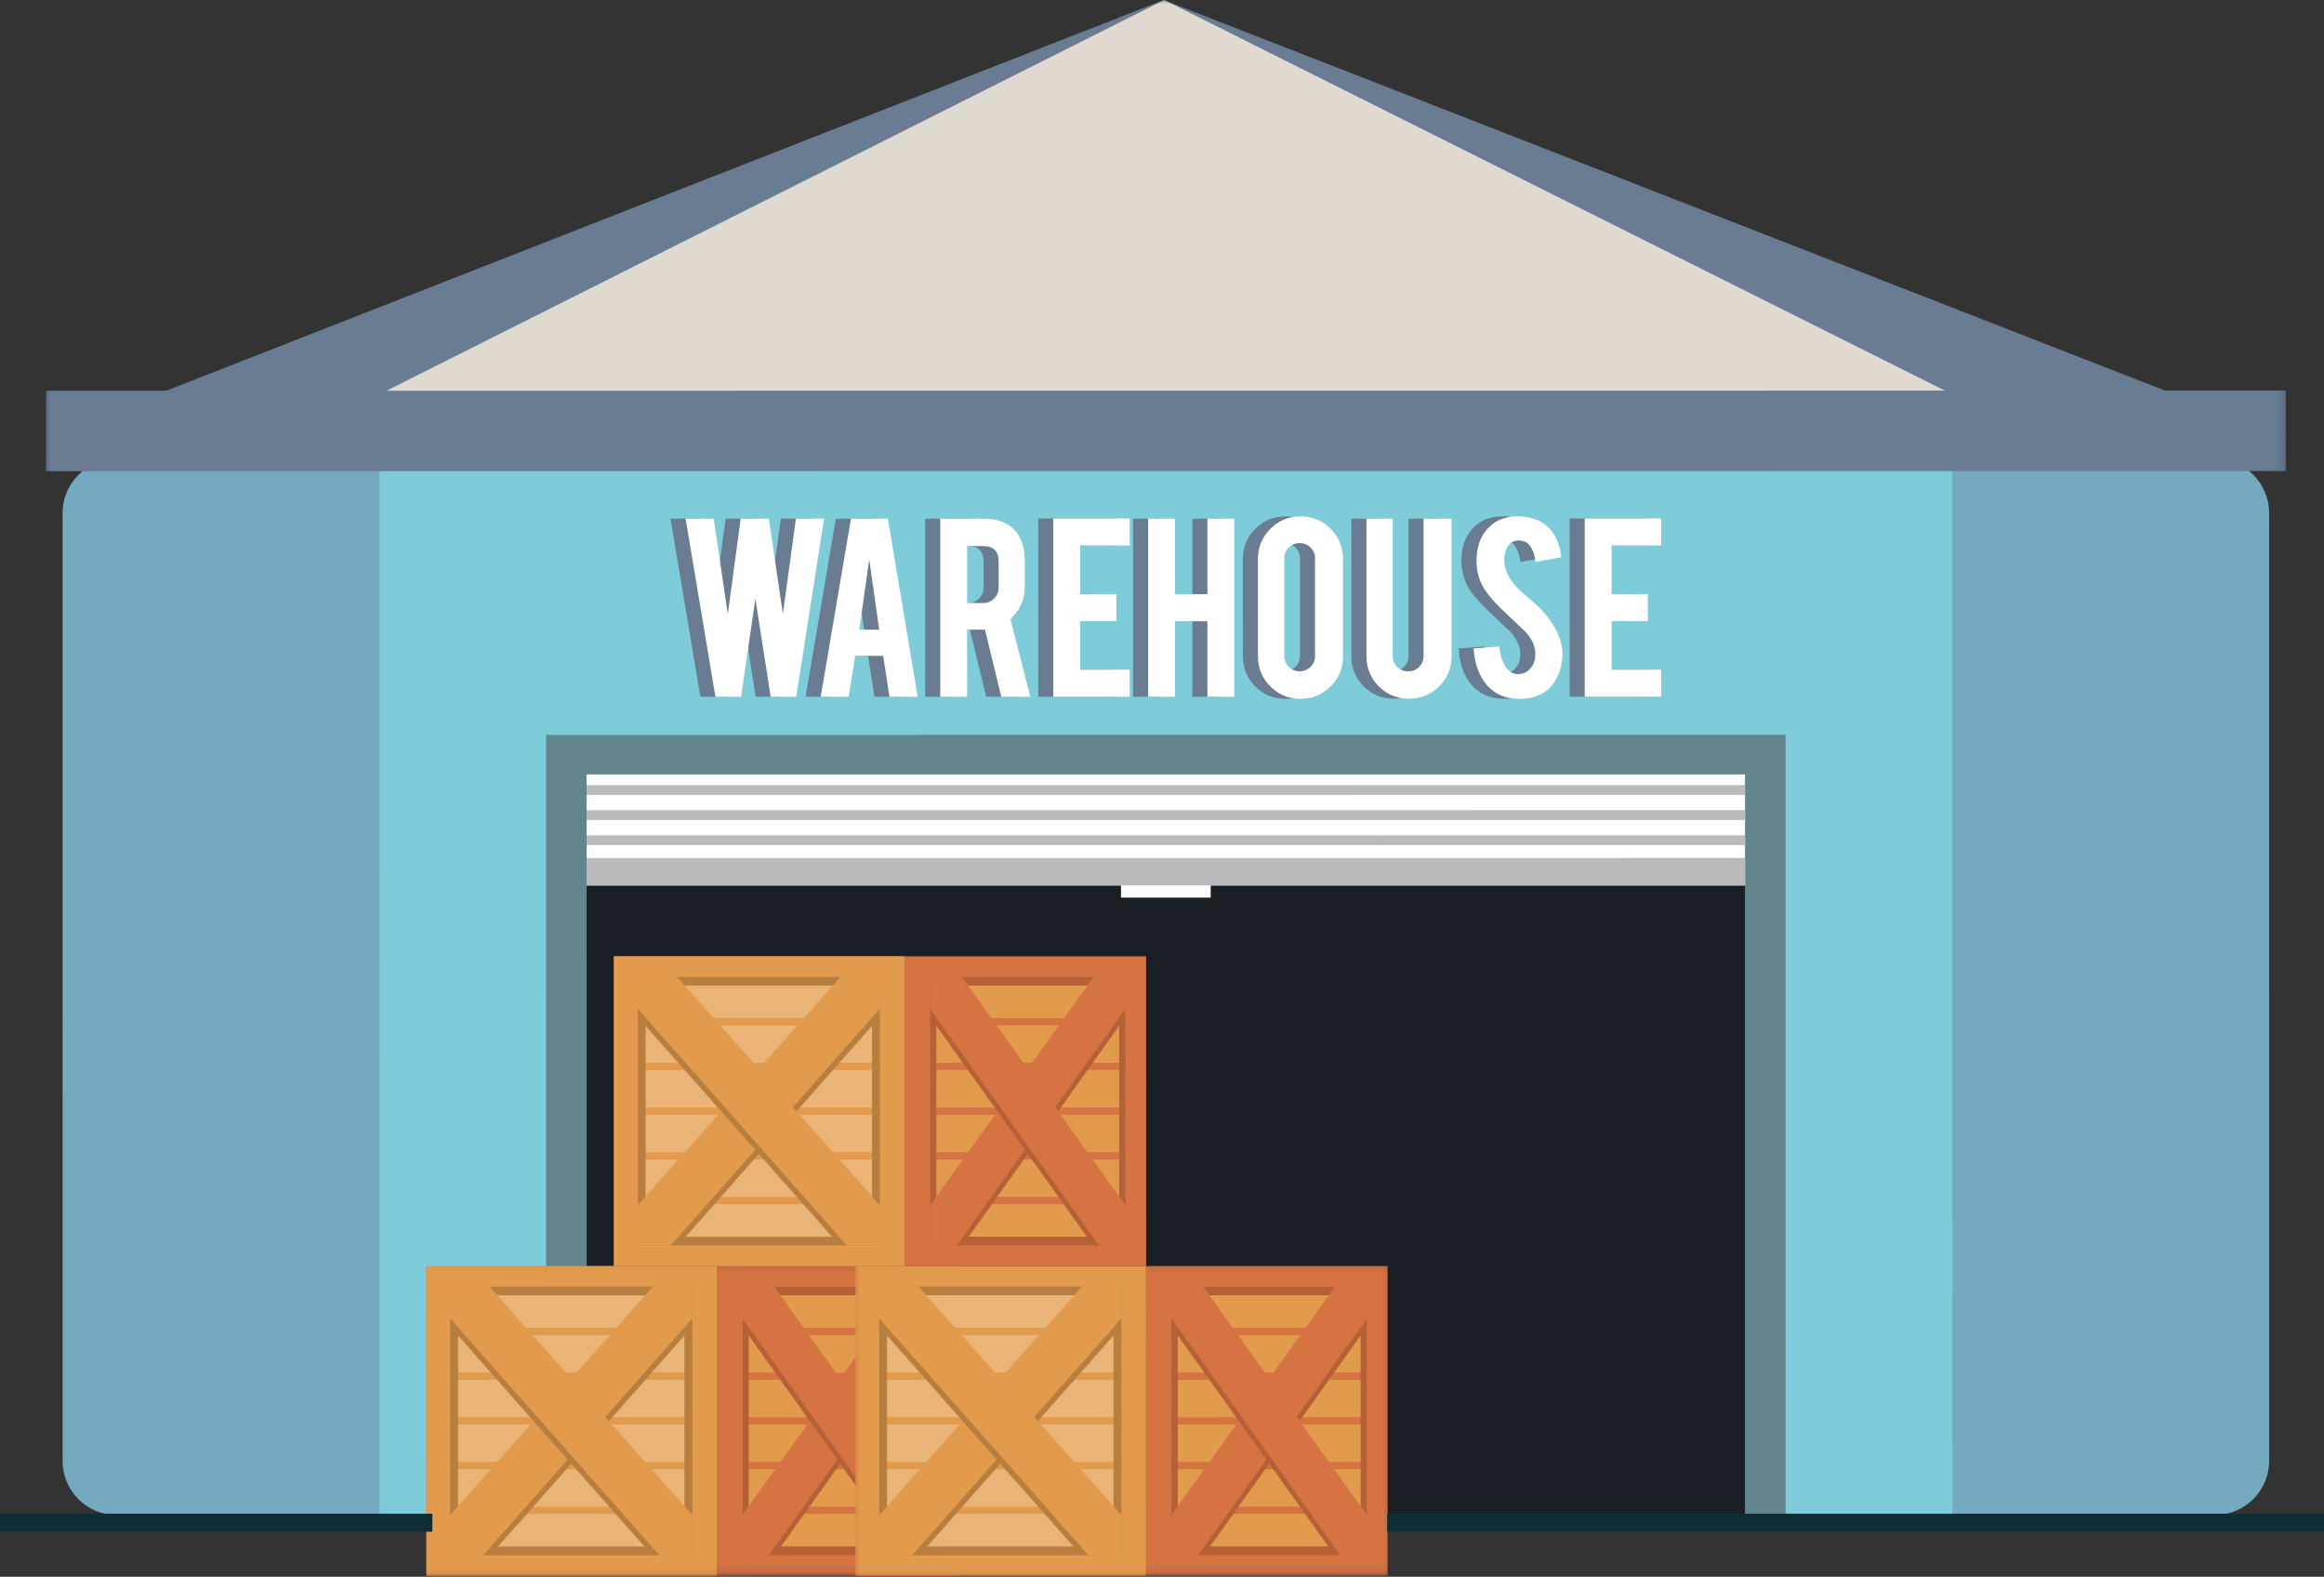 <svg width="258" height="175" viewBox="0 0 258 175" fill="none" xmlns="http://www.w3.org/2000/svg">
<rect x="0" y="0" width="258" height="175" fill="#333333" stroke="none"/>
<mask id="mask0_185_302" style="mask-type:luminance" maskUnits="userSpaceOnUse" x="9" y="0" width="240" height="47">
<path d="M9.526 0H248.193V46.74H9.526V0Z" fill="white"/>
</mask>
<g mask="url(#mask0_185_302)">
<path d="M10.797 46.365L129.188 0L248.052 46.354L10.797 46.365Z" fill="#697C92"/>
</g>
<path d="M251.911 162.136C251.911 165.449 249.225 168.136 245.912 168.136L12.953 168.151C9.64 168.151 6.953 165.465 6.953 162.151L6.948 56.948C6.948 53.634 9.634 50.948 12.948 50.948L245.906 50.938C249.22 50.938 251.906 53.624 251.907 56.938L251.911 162.136Z" fill="#74A9C0"/>
<mask id="mask1_185_302" style="mask-type:luminance" maskUnits="userSpaceOnUse" x="38" y="0" width="183" height="46">
<path d="M38.859 0H220.193V45.406H38.859V0Z" fill="white"/>
</mask>
<g mask="url(#mask1_185_302)">
<path d="M39.823 44.917L129.245 0L219.026 44.911L39.823 44.917Z" fill="#DFD9D0"/>
</g>
<path d="M216.74 168.141L42.125 168.151L42.12 44.917L216.734 44.911L216.74 168.141Z" fill="#7ECBDA"/>
<path d="M60.63 81.562L60.636 168.146H65.125L65.12 85.948L193.729 85.943L193.735 168.141H198.229L198.224 81.552L60.63 81.562Z" fill="#61868D"/>
<path d="M65.125 168.146L65.12 85.948L193.729 85.943L193.734 168.141L65.125 168.146Z" fill="#191F25"/>
<path d="M134.406 99.625H124.448V96.755H134.406V99.625Z" fill="white"/>
<path d="M193.729 98.271L65.125 98.276L65.12 85.948L193.729 85.943V98.271Z" fill="white"/>
<path d="M193.729 98.271L65.125 98.276V95.234L193.729 95.229V98.271Z" fill="#BBBABA"/>
<path d="M193.729 93.792L65.12 93.797V92.708L193.729 92.703V93.792Z" fill="#BBBABA"/>
<path d="M193.729 91.01L65.12 91.016V89.922L193.729 89.917V91.01Z" fill="#BBBABA"/>
<path d="M193.729 88.224L65.12 88.229V87.141L193.729 87.13V88.224Z" fill="#BBBABA"/>
<path d="M86.682 57.568H89.812L86.724 77.328H83.885L82.188 66.453L80.599 77.328H77.75L74.438 57.568H77.562L79.125 68.151L80.557 57.568H83.677L85.24 68.141L86.682 57.568Z" fill="#697C92"/>
<path d="M94.823 62.089L93.724 69.885H95.932L94.823 62.089ZM93.26 72.787L92.537 77.328H89.432L92.792 57.562L96.891 57.568L100.203 77.328H97.068L96.37 72.787H93.26Z" fill="#697C92"/>
<path d="M109.188 62.328C109.188 61.182 108.62 60.609 107.485 60.609H105.688V66.932H107.485C107.958 66.932 108.36 66.766 108.693 66.427C109.021 66.094 109.188 65.688 109.188 65.213V62.328ZM107.406 57.562C109.068 57.562 110.287 58.021 111.063 58.938C111.745 59.734 112.089 60.849 112.089 62.281V65.151C112.089 66.547 111.557 67.734 110.5 68.698L112.703 77.328H109.479L107.672 69.885C107.589 69.88 107.5 69.885 107.406 69.885L105.688 69.88V77.328H102.708V57.562H107.406Z" fill="#697C92"/>
<path d="M115.26 77.328V57.547H123.74V60.542L118.24 60.547V65.938H122.26V68.932L118.24 68.938V74.328L123.74 74.333V77.328H115.26Z" fill="#697C92"/>
<path d="M128.766 68.953L128.771 77.328H125.792L125.787 57.562H128.766V65.953H132.365V57.562H135.344V77.328H132.365V68.948L128.766 68.953Z" fill="#697C92"/>
<path d="M144.313 61.979C144.313 61.505 144.151 61.104 143.818 60.771C143.485 60.438 143.083 60.276 142.61 60.276C142.141 60.276 141.735 60.438 141.396 60.771C141.063 61.104 140.896 61.505 140.896 61.979V72.797C140.896 73.271 141.063 73.672 141.396 74.005C141.735 74.338 142.141 74.505 142.615 74.505C143.089 74.505 143.485 74.338 143.818 74.005C144.151 73.672 144.313 73.271 144.313 72.797V61.979ZM142.693 57.312C144.005 57.312 145.12 57.776 146.042 58.698C146.964 59.625 147.422 60.734 147.422 62.042V72.828C147.422 74.146 146.958 75.266 146.037 76.182C145.11 77.104 143.995 77.562 142.693 77.562C141.38 77.562 140.266 77.099 139.349 76.177C138.432 75.25 137.979 74.135 137.979 72.833L137.974 62.042C137.974 60.729 138.438 59.609 139.365 58.688C140.287 57.771 141.396 57.312 142.693 57.312Z" fill="#697C92"/>
<path d="M154.735 77.547C153.422 77.547 152.307 77.088 151.391 76.177C150.479 75.26 150.021 74.151 150.021 72.849V57.562H152.938V72.818C152.938 73.287 153.11 73.688 153.443 74.021C153.781 74.354 154.188 74.516 154.656 74.516C155.13 74.516 155.531 74.354 155.865 74.021C156.198 73.693 156.36 73.287 156.36 72.812V57.562H159.464L159.469 72.849C159.469 74.172 159.005 75.287 158.078 76.188C157.156 77.094 156.037 77.547 154.735 77.547Z" fill="#697C92"/>
<path d="M171.781 72.401C171.802 73.781 171.443 74.958 170.708 75.938C170.224 76.599 169.542 77.068 168.656 77.344C168.188 77.49 167.63 77.562 167.005 77.562C165.833 77.562 164.87 77.271 164.104 76.693C163.458 76.219 162.953 75.578 162.578 74.76C162.208 73.948 161.99 73.016 161.927 71.964L164.766 71.76C164.891 72.912 165.193 73.745 165.677 74.26C166.037 74.656 166.443 74.839 166.906 74.818C167.557 74.797 168.078 74.474 168.469 73.854C168.667 73.547 168.771 73.109 168.771 72.542C168.771 71.724 168.396 70.906 167.651 70.099C167.063 69.537 166.177 68.703 165 67.589C164.011 66.63 163.313 65.771 162.901 65.016C162.464 64.162 162.24 63.234 162.24 62.234C162.24 60.432 162.844 59.073 164.052 58.146C164.797 57.589 165.724 57.307 166.828 57.307C167.891 57.307 168.797 57.547 169.557 58.016C170.146 58.385 170.62 58.901 170.985 59.562C171.344 60.224 171.563 60.99 171.636 61.849L168.781 62.37C168.698 61.562 168.469 60.932 168.094 60.479C167.818 60.151 167.422 59.99 166.906 59.99C166.36 59.99 165.948 60.234 165.662 60.714C165.427 61.104 165.313 61.589 165.313 62.167C165.313 63.073 165.703 63.99 166.485 64.927C166.776 65.287 167.219 65.703 167.807 66.188C168.5 66.766 168.958 67.172 169.177 67.401C169.917 68.141 170.479 68.865 170.88 69.578C171.073 69.917 171.224 70.229 171.339 70.51C171.62 71.214 171.771 71.844 171.781 72.401Z" fill="#697C92"/>
<path d="M174.255 77.323V57.547H182.735V60.542H177.235V65.932L181.255 65.938V68.932H177.235V74.328H182.735L182.74 77.323H174.255Z" fill="#697C92"/>
<path d="M88.359 57.562H91.484L88.396 77.328H85.558L83.859 66.453L82.276 77.328H79.422L76.115 57.568H79.234L80.797 68.151L82.229 57.568H85.354L86.912 68.141L88.359 57.562Z" fill="white"/>
<path d="M96.5 62.089L95.396 69.885H97.604L96.5 62.089ZM94.938 72.787L94.214 77.328H91.109L94.469 57.568L98.568 57.562L101.875 77.328H98.745L98.047 72.787H94.938Z" fill="white"/>
<path d="M110.865 62.328C110.865 61.182 110.297 60.609 109.162 60.609H107.365V66.932H109.162C109.635 66.932 110.037 66.766 110.365 66.427C110.698 66.094 110.865 65.688 110.865 65.213V62.328ZM109.083 57.562C110.745 57.562 111.964 58.021 112.74 58.938C113.422 59.734 113.766 60.849 113.766 62.281V65.151C113.766 66.547 113.234 67.729 112.172 68.698L114.38 77.328H111.156L109.349 69.885C109.266 69.885 109.177 69.88 109.083 69.885H107.365V77.328H104.385V57.568L109.083 57.562Z" fill="white"/>
<path d="M116.932 77.328V57.547H125.417V60.547H119.912V65.943L123.932 65.938V68.938H119.912V74.333H125.417V77.328H116.932Z" fill="white"/>
<path d="M130.443 68.953V77.328H127.464V57.562H130.443V65.953H134.042V57.562H137.021V77.328H134.042V68.953H130.443Z" fill="white"/>
<path d="M145.99 61.979C145.99 61.505 145.823 61.099 145.495 60.771C145.162 60.443 144.76 60.276 144.287 60.276C143.813 60.276 143.412 60.443 143.073 60.771C142.74 61.099 142.568 61.505 142.568 61.979V72.797C142.568 73.271 142.74 73.672 143.073 74.005C143.412 74.339 143.813 74.505 144.287 74.505C144.76 74.505 145.162 74.339 145.495 74.005C145.828 73.677 145.99 73.271 145.99 72.797V61.979ZM144.365 57.312C145.677 57.307 146.797 57.771 147.714 58.698C148.635 59.62 149.094 60.74 149.094 62.042V72.833C149.099 74.146 148.635 75.26 147.708 76.182C146.787 77.104 145.672 77.562 144.365 77.562C143.052 77.562 141.938 77.099 141.021 76.177C140.109 75.25 139.651 74.135 139.651 72.833V62.042C139.651 60.724 140.115 59.609 141.037 58.688C141.964 57.771 143.073 57.312 144.365 57.312Z" fill="white"/>
<path d="M156.412 77.547C155.099 77.547 153.984 77.088 153.068 76.177C152.156 75.26 151.698 74.151 151.698 72.844V57.562H154.615V72.812C154.615 73.287 154.781 73.688 155.12 74.021C155.453 74.349 155.859 74.516 156.333 74.516C156.807 74.516 157.208 74.354 157.542 74.021C157.87 73.688 158.037 73.287 158.037 72.812V57.562H161.141V72.844C161.141 74.172 160.677 75.287 159.755 76.193C158.828 77.094 157.714 77.547 156.412 77.547Z" fill="white"/>
<path d="M173.453 72.406C173.474 73.781 173.12 74.958 172.386 75.938C171.901 76.599 171.214 77.068 170.333 77.339C169.86 77.484 169.307 77.562 168.677 77.562C167.511 77.562 166.547 77.271 165.776 76.693C165.136 76.219 164.63 75.578 164.255 74.76C163.88 73.948 163.662 73.016 163.599 71.964L166.438 71.755C166.568 72.906 166.87 73.745 167.354 74.26C167.714 74.656 168.12 74.839 168.583 74.818C169.235 74.797 169.755 74.474 170.141 73.854C170.344 73.547 170.443 73.109 170.443 72.547C170.443 71.724 170.068 70.906 169.323 70.094C168.735 69.537 167.854 68.703 166.672 67.583C165.688 66.63 164.99 65.771 164.578 65.01C164.136 64.162 163.917 63.234 163.917 62.234C163.917 60.438 164.521 59.073 165.729 58.146C166.474 57.589 167.401 57.307 168.505 57.307C169.568 57.307 170.474 57.547 171.235 58.016C171.818 58.385 172.297 58.901 172.656 59.562C173.021 60.224 173.24 60.99 173.313 61.849L170.458 62.37C170.375 61.562 170.141 60.932 169.766 60.479C169.49 60.156 169.099 59.99 168.583 59.99C168.037 59.99 167.62 60.229 167.339 60.714C167.104 61.104 166.99 61.589 166.99 62.167C166.99 63.073 167.38 63.99 168.156 64.927C168.453 65.281 168.891 65.703 169.485 66.193C170.177 66.766 170.63 67.172 170.854 67.401C171.589 68.141 172.156 68.865 172.557 69.578C172.745 69.917 172.896 70.224 173.011 70.51C173.297 71.214 173.443 71.844 173.453 72.406Z" fill="white"/>
<path d="M175.927 77.323V57.547L184.412 57.542V60.542H178.912V65.938H182.932V68.932H178.912V74.328H184.412V77.323H175.927Z" fill="white"/>
<mask id="mask2_185_302" style="mask-type:luminance" maskUnits="userSpaceOnUse" x="5" y="42" width="249" height="12">
<path d="M5 42.74H253.859V53.406H5V42.74Z" fill="white"/>
</mask>
<g mask="url(#mask2_185_302)">
<path d="M253.776 52.281L5.078 52.297V43.359L253.771 43.344L253.776 52.281Z" fill="#697C92"/>
</g>
<mask id="mask3_185_302" style="mask-type:luminance" maskUnits="userSpaceOnUse" x="46" y="140" width="61" height="35">
<path d="M46.859 140.073H106.859V174.896H46.859V140.073Z" fill="white"/>
</mask>
<g mask="url(#mask3_185_302)">
<path d="M106.412 174.891L47.328 174.896L47.323 140.516H106.412V174.891Z" fill="#D67343"/>
</g>
<path d="M104.136 172.625H82.412V142.786L104.13 142.781L104.136 172.625Z" fill="#E29B4C"/>
<path d="M104.13 148.182H82.412V147.375H104.13V148.182Z" fill="#D67343"/>
<path d="M104.13 153.141H82.412V152.339H104.13V153.141Z" fill="#D67343"/>
<path d="M104.136 158.104L82.412 158.109V157.302H104.13L104.136 158.104Z" fill="#D67343"/>
<path d="M104.136 163.068L82.412 163.073V162.266H104.136V163.068Z" fill="#D67343"/>
<path d="M104.136 168.031L82.412 168.036V167.229H104.136V168.031Z" fill="#D67343"/>
<mask id="mask4_185_302" style="mask-type:luminance" maskUnits="userSpaceOnUse" x="46" y="140" width="35" height="35">
<path d="M46.859 140.073H80.193V174.896H46.859V140.073Z" fill="white"/>
</mask>
<g mask="url(#mask4_185_302)">
<path d="M79.578 174.896H47.328L47.323 140.516H79.573L79.578 174.896Z" fill="#E29B4C"/>
</g>
<path d="M103.417 171.641L83.125 171.646V143.76L103.417 143.766V171.641ZM82.412 142.786V172.625H104.136L104.13 142.781L82.412 142.786Z" fill="#B56037"/>
<path d="M100.698 143.995L83.422 168.104V172.339L86.219 172.333L104.047 147.349V143.995H100.698Z" fill="#B56037"/>
<path d="M100.604 142.781L82.412 168.167V172.625H85.359L104.13 146.312V142.781H100.604Z" fill="#D67343"/>
<path d="M85.849 143.995L103.125 168.104V172.339L100.323 172.333L82.495 147.349V143.995H85.849Z" fill="#B56037"/>
<path d="M85.938 142.786L104.136 168.167V172.625H101.182L82.412 146.313V142.786H85.938Z" fill="#D67343"/>
<path d="M76.87 172.625H49.964V142.786L76.87 142.781V172.625Z" fill="#E9B476"/>
<path d="M76.87 148.182H49.964V147.375H76.87V148.182Z" fill="#E29B4C"/>
<path d="M76.87 153.141L49.964 153.146V152.339H76.87V153.141Z" fill="#E29B4C"/>
<path d="M76.87 158.109H49.964V157.302H76.87V158.109Z" fill="#E29B4C"/>
<path d="M76.87 163.073H49.964V162.266H76.87V163.073Z" fill="#E29B4C"/>
<path d="M76.87 168.036H49.964V167.229H76.87V168.036Z" fill="#E29B4C"/>
<path d="M75.984 171.646H50.849L50.844 143.766H75.984V171.646ZM49.964 142.786V172.625H76.87V142.781L49.964 142.786Z" fill="#B87E3E"/>
<path d="M72.615 143.995L51.214 168.104V172.339H54.682L76.766 147.349V143.995H72.615Z" fill="#B87E3E"/>
<path d="M72.495 142.781L49.964 168.167V172.625H53.62L76.87 146.312V142.781H72.495Z" fill="#E29B4C"/>
<path d="M54.219 144L75.62 168.104V172.339H72.151L50.068 147.349V144H54.219Z" fill="#B87E3E"/>
<path d="M54.333 142.786L76.87 168.167V172.625H73.214L49.964 146.313V142.786H54.333Z" fill="#E29B4C"/>
<mask id="mask5_185_302" style="mask-type:luminance" maskUnits="userSpaceOnUse" x="94" y="140" width="61" height="35">
<path d="M94.859 140.073H154.859V174.896H94.859V140.073Z" fill="white"/>
</mask>
<g mask="url(#mask5_185_302)">
<path d="M154.042 174.891H94.959L94.953 140.516L154.042 140.51V174.891Z" fill="#D67343"/>
</g>
<path d="M151.766 172.62L130.042 172.625V142.781H151.76L151.766 172.62Z" fill="#E29B4C"/>
<path d="M151.76 148.177H130.042V147.37H151.76V148.177Z" fill="#D67343"/>
<path d="M151.76 153.141H130.042V152.339L151.76 152.333V153.141Z" fill="#D67343"/>
<path d="M151.76 158.104H130.042V157.302L151.76 157.297V158.104Z" fill="#D67343"/>
<path d="M151.766 163.068H130.042V162.26H151.766V163.068Z" fill="#D67343"/>
<path d="M151.766 168.031H130.042V167.224H151.766V168.031Z" fill="#D67343"/>
<mask id="mask6_185_302" style="mask-type:luminance" maskUnits="userSpaceOnUse" x="94" y="140" width="35" height="35">
<path d="M94.859 140.073H128.193V174.896H94.859V140.073Z" fill="white"/>
</mask>
<g mask="url(#mask6_185_302)">
<path d="M127.208 174.891H94.959L94.953 140.516H127.203L127.208 174.891Z" fill="#E29B4C"/>
</g>
<path d="M151.052 171.641H130.755V143.76H151.047L151.052 171.641ZM130.042 142.781V172.625L151.766 172.62L151.76 142.781H130.042Z" fill="#B56037"/>
<path d="M148.328 143.995L131.047 168.104L131.052 172.333H133.849L151.677 147.344V143.995H148.328Z" fill="#B56037"/>
<path d="M148.234 142.781L130.042 168.161V172.625L132.99 172.62L151.76 146.312V142.781H148.234Z" fill="#D67343"/>
<path d="M133.474 143.995L150.755 168.099V172.333H147.953L130.125 147.349V143.995H133.474Z" fill="#B56037"/>
<path d="M133.568 142.781L151.766 168.161V172.62H148.813L130.042 146.312V142.781H133.568Z" fill="#D67343"/>
<path d="M124.5 172.625H97.594V142.781H124.5V172.625Z" fill="#E9B476"/>
<path d="M124.5 148.177H97.594V147.375H124.5V148.177Z" fill="#E29B4C"/>
<path d="M124.5 153.141L97.594 153.146V152.339H124.5V153.141Z" fill="#E29B4C"/>
<path d="M124.5 158.104H97.594V157.302L124.5 157.297V158.104Z" fill="#E29B4C"/>
<path d="M124.5 163.068H97.594V162.266H124.5V163.068Z" fill="#E29B4C"/>
<path d="M124.5 168.031H97.594V167.229H124.5V168.031Z" fill="#E29B4C"/>
<path d="M123.615 171.641H98.479L98.474 143.76H123.615V171.641ZM97.594 142.781V172.625H124.5V142.781H97.594Z" fill="#B87E3E"/>
<path d="M120.24 143.995L98.844 168.104V172.333L102.313 172.339L124.396 147.349V143.995H120.24Z" fill="#B87E3E"/>
<path d="M120.125 142.781L97.594 168.167V172.625H101.25L124.5 146.312V142.781H120.125Z" fill="#E29B4C"/>
<path d="M101.849 143.995L123.25 168.104V172.333H119.781L97.698 147.349V143.995H101.849Z" fill="#B87E3E"/>
<path d="M101.964 142.781L124.5 168.161V172.625H120.844L97.594 146.312V142.781H101.964Z" fill="#E29B4C"/>
<path d="M127.24 140.516H68.151V106.141L127.234 106.135L127.24 140.516Z" fill="#D67343"/>
<path d="M124.958 138.245H103.24L103.234 108.406H124.958V138.245Z" fill="#E29B4C"/>
<path d="M124.958 113.802H103.234V112.995H124.958V113.802Z" fill="#D67343"/>
<path d="M124.958 118.766H103.234V117.958H124.958V118.766Z" fill="#D67343"/>
<path d="M124.958 123.729H103.234V122.922H124.958V123.729Z" fill="#D67343"/>
<path d="M124.958 128.693H103.24V127.885H124.958V128.693Z" fill="#D67343"/>
<path d="M124.958 133.656H103.24V132.854L124.958 132.849V133.656Z" fill="#D67343"/>
<path d="M100.401 140.516H68.151V106.141L100.401 106.135V140.516Z" fill="#E29B4C"/>
<path d="M124.245 137.266H103.953L103.948 109.385H124.245V137.266ZM103.234 108.406L103.24 138.245H124.958V108.406H103.234Z" fill="#B56037"/>
<path d="M121.521 109.615L104.245 133.724V137.958H107.047L124.875 112.969V109.615H121.521Z" fill="#B56037"/>
<path d="M121.427 108.406L103.24 133.786V138.245L106.188 138.25L124.958 111.938V108.406H121.427Z" fill="#D67343"/>
<path d="M106.672 109.62L123.948 133.724V137.958H121.151L103.323 112.969L103.318 109.62H106.672Z" fill="#B56037"/>
<path d="M106.766 108.406L124.958 133.786V138.245H122.011L103.234 111.938V108.406H106.766Z" fill="#D67343"/>
<path d="M97.698 138.25H70.792L70.787 108.406H97.693L97.698 138.25Z" fill="#E9B476"/>
<path d="M97.693 113.802L70.787 113.807V113L97.693 112.995V113.802Z" fill="#E29B4C"/>
<path d="M97.693 118.766H70.787V117.964L97.693 117.958V118.766Z" fill="#E29B4C"/>
<path d="M97.693 123.729H70.787V122.927H97.693V123.729Z" fill="#E29B4C"/>
<path d="M97.693 128.693H70.787V127.891L97.693 127.885V128.693Z" fill="#E29B4C"/>
<path d="M97.698 133.656H70.787V132.854L97.693 132.849L97.698 133.656Z" fill="#E29B4C"/>
<path d="M96.813 137.266L71.672 137.271V109.385H96.813V137.266ZM70.787 108.406L70.792 138.25H97.698L97.693 108.406H70.787Z" fill="#B87E3E"/>
<path d="M93.438 109.62L72.037 133.729V137.958H75.511L97.589 112.974V109.62H93.438Z" fill="#B87E3E"/>
<path d="M93.323 108.406L70.787 133.792L70.792 138.25H74.443L97.693 111.938V108.406H93.323Z" fill="#E29B4C"/>
<path d="M75.042 109.62L96.448 133.724V137.958H92.979L70.891 112.974V109.62H75.042Z" fill="#B87E3E"/>
<path d="M75.162 108.406L97.698 133.792V138.25H94.042L70.787 111.938V108.406H75.162Z" fill="#E29B4C"/>
<line x1="258" y1="169" x2="154" y2="169" stroke="#0F2D35" stroke-width="2"/>
<line x1="48" y1="169" y2="169" stroke="#0F2D35" stroke-width="2"/>
</svg>
